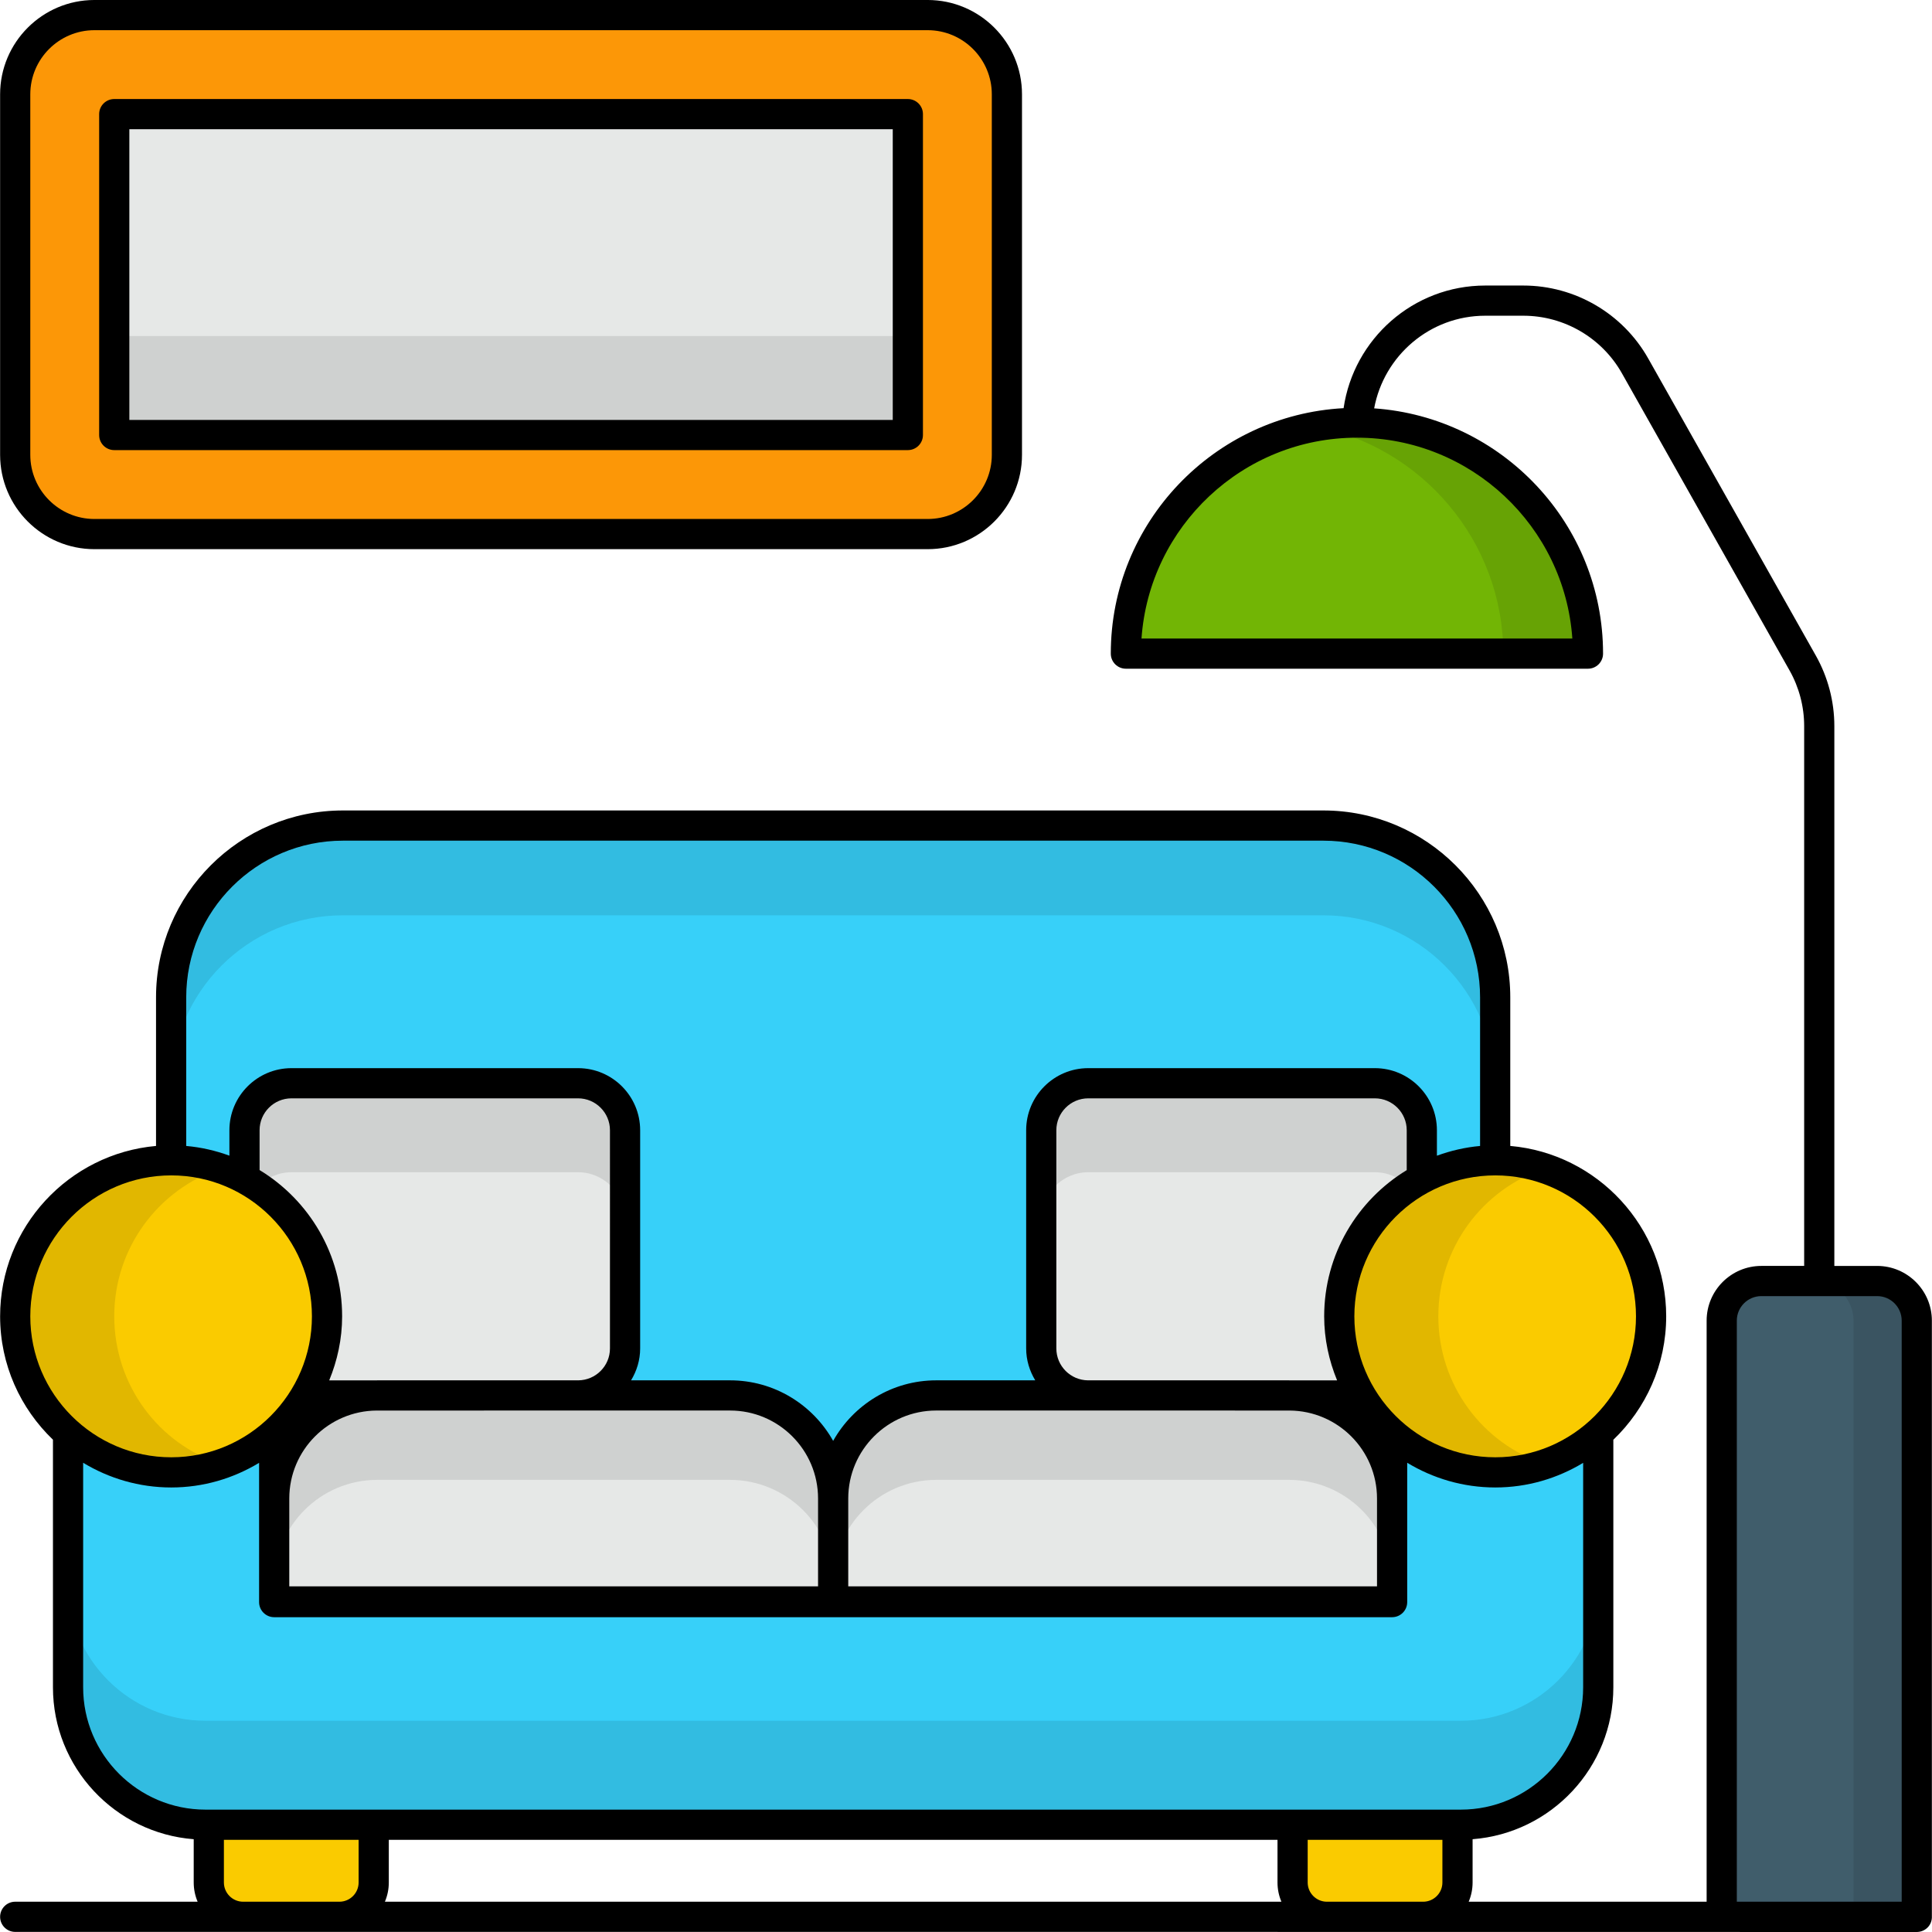 <svg id="Layer_1" height="512" viewBox="0 0 512 512" width="512" xmlns="http://www.w3.org/2000/svg"><g id="_x33_1_Sofa_Set"><g><path d="m266.838 24.997v95.54c0 11.597-9.402 21-21 21h-220.811c-11.597 0-21-9.402-21-21v-95.54c0-11.597 9.402-21 21-21h220.811c11.599.002 21 9.403 21 21z" fill="#fc9707"></path><path d="m30.277 30.243h210.314v85.043h-210.314z" fill="#e6e8e7"></path><path d="m30.277 89.058h210.306v26.248h-210.306z" opacity=".1"></path><path d="m396.237 264.308v123.849h-350.888v-123.849c0-25.141 20.381-45.522 45.522-45.522h259.843c25.142-.001 45.523 20.381 45.523 45.522z" fill="#37d0f9"></path><path d="m396.187 264.295v23.73c0-25.094-20.369-45.463-45.462-45.463h-259.865c-25.094 0-45.463 20.369-45.463 45.463v-23.73c0-25.094 20.369-45.463 45.463-45.463h259.864c25.093 0 45.463 20.369 45.463 45.463z" opacity=".1"></path><g fill="#e6e8e7"><path d="m165.644 299.523v57.835c0 6.91-5.603 12.451-12.451 12.451h-75.951c-6.848 0-12.451-5.541-12.451-12.451v-57.835c0-6.848 5.603-12.451 12.451-12.451h75.952c6.846 0 12.45 5.603 12.45 12.451z"></path><path d="m376.795 299.523v57.835c0 6.91-5.603 12.451-12.451 12.451h-75.952c-6.848 0-12.451-5.541-12.451-12.451v-57.835c0-6.848 5.603-12.451 12.451-12.451h75.952c6.849 0 12.451 5.603 12.451 12.451z"></path></g><g opacity=".1"><path d="m165.617 299.53v23.624c0-6.825-5.565-12.495-12.389-12.495h-76.019c-6.825 0-12.389 5.669-12.389 12.495v-23.624c0-6.825 5.565-12.495 12.389-12.495h76.017c6.825 0 12.391 5.669 12.391 12.495z"></path><path d="m376.763 299.53v23.624c0-6.825-5.565-12.495-12.389-12.495h-76.016c-6.825 0-12.389 5.669-12.389 12.495v-23.624c0-6.825 5.565-12.495 12.389-12.495h76.016c6.823 0 12.389 5.669 12.389 12.495z"></path></g><g fill="#e6e8e7"><path d="m220.793 397.117v27.459h-148.131v-27.459c0-15.085 12.229-27.313 27.313-27.313h93.503c15.087-.001 27.315 12.228 27.315 27.313z"></path><path d="m368.923 397.117v27.459h-148.131v-27.459c0-15.085 12.229-27.313 27.313-27.313h93.503c15.086-.001 27.315 12.228 27.315 27.313z"></path></g><g opacity=".1"><path d="m220.845 397.115v22.364c0-15.015-12.285-27.299-27.404-27.299h-93.445c-15.119 0-27.299 12.285-27.299 27.299v-22.364c0-15.119 12.18-27.299 27.299-27.299h93.445c15.118-.001 27.404 12.179 27.404 27.299z"></path><path d="m368.887 397.115v22.364c0-15.015-12.179-27.299-27.298-27.299h-93.446c-15.119 0-27.298 12.285-27.298 27.299v-22.364c0-15.119 12.179-27.299 27.298-27.299h93.446c15.119-.001 27.298 12.179 27.298 27.299z"></path></g><path d="m387.131 483.572h-332.678c-20.114 0-36.418-16.305-36.418-36.418v-99.332h54.626v76.57h296.261v-76.57h54.626v99.332c.001 20.114-16.303 36.418-36.417 36.418z" fill="#37d0f9"></path><path d="m423.59 419.583v27.614c0 20.054-16.379 36.329-36.434 36.329h-332.73c-20.054 0-36.433-16.275-36.433-36.329v-27.614c0 20.16 16.379 36.433 36.433 36.433h332.731c20.054.001 36.433-16.273 36.433-36.433z" opacity=".1"></path><path d="m86.665 348.845c0 22.81-18.472 41.354-41.284 41.354-22.88 0-41.352-18.542-41.352-41.354 0-22.81 18.472-41.353 41.352-41.353 22.811-.001 41.284 18.543 41.284 41.353z" fill="#facb00"></path><path d="m437.555 348.845c0 22.81-18.472 41.354-41.284 41.354-22.88 0-41.353-18.542-41.353-41.354 0-22.81 18.472-41.353 41.353-41.353 22.811-.001 41.284 18.543 41.284 41.353z" fill="#facb00"></path><path d="m58.521 387.98c-4.095 1.469-8.505 2.204-13.124 2.204-22.889 0-41.369-18.48-41.369-41.369 0-22.783 18.48-41.369 41.369-41.369 4.619 0 9.03.735 13.124 2.205-16.485 5.46-28.243 21-28.243 39.164-.001 18.27 11.759 33.81 28.243 39.165z" opacity=".1"></path><path d="m409.416 387.98c-4.095 1.469-8.505 2.204-13.124 2.204-22.889 0-41.369-18.48-41.369-41.369 0-22.783 18.48-41.369 41.369-41.369 4.619 0 9.03.735 13.124 2.205-16.485 5.46-28.243 21-28.243 39.164-.001 18.27 11.759 33.81 28.243 39.165z" opacity=".1"></path><g fill="#facb00"><path d="m99.036 483.577v15.296c0 5.028-4.076 9.104-9.104 9.104h-25.493c-5.028 0-9.104-4.076-9.104-9.104v-15.296z"></path><path d="m386.249 483.577v15.296c0 5.028-4.076 9.104-9.104 9.104h-25.493c-5.028 0-9.104-4.076-9.104-9.104v-15.296z"></path></g><path d="m507.966 349.984v158.019h-51.694v-158.019c0-5.798 4.701-10.5 10.5-10.5h30.694c5.8 0 10.5 4.702 10.5 10.5z" fill="#405d6b"></path><path d="m508.007 349.972v158.019h-16.799v-158.019c0-5.775-4.725-10.5-10.5-10.5h16.799c5.775 0 10.5 4.724 10.5 10.5z" opacity=".1"></path><path d="m420.826 173.216h-122.455c0-33.708 27.388-61.228 61.228-61.228 33.708 0 61.227 27.521 61.227 61.228z" fill="#72b505"></path><path d="m420.86 173.264h-22.47c0-29.819-21.629-54.912-49.978-60.268 3.675-.735 7.455-1.051 11.235-1.051 33.705.001 61.213 27.615 61.213 61.319z" opacity=".1"></path><g><path d="m25.027 145.536h220.813c13.785 0 24.999-11.214 24.999-24.999v-95.539c0-13.785-11.214-24.999-24.999-24.999h-220.813c-13.785 0-24.999 11.214-24.999 24.999v95.539c0 13.784 11.214 24.999 24.999 24.999zm-16.999-120.538c0-9.375 7.626-16.999 16.999-16.999h220.813c9.372 0 16.999 7.624 16.999 16.999v95.539c0 9.375-7.626 16.999-16.999 16.999h-220.813c-9.372 0-16.999-7.624-16.999-16.999z"></path><path d="m30.277 119.283h210.314c2.208 0 4-1.789 4-4v-85.039c0-2.211-1.791-4-4-4h-210.314c-2.208 0-4 1.789-4 4v85.039c.001 2.211 1.792 4 4 4zm4-85.04h202.313v77.04h-202.313z"></path><path d="m511.966 507.774v-157.79c0-7.996-6.503-14.499-14.499-14.499h-11.347v-143.065c0-6.527-1.695-12.984-4.904-18.675l-44.424-78.743c-6.726-11.926-19.411-19.331-33.102-19.331h-10.086c-19.079 0-34.859 14.15-37.538 32.497-34.32 1.853-61.694 30.275-61.694 65.049 0 2.211 1.791 4 4 4h122.454c2.208 0 4-1.789 4-4 0-34.427-26.825-62.636-60.66-64.996 2.576-13.942 14.763-24.551 29.439-24.551h10.086c10.81 0 20.823 5.847 26.134 15.261l44.424 78.743c2.533 4.492 3.872 9.593 3.872 14.745v143.064h-11.348c-7.996 0-14.499 6.503-14.499 14.499v153.993h-63.059c.667-1.569 1.037-3.295 1.037-5.105v-11.459c20.83-1.603 37.299-19.026 37.299-40.259v-65.596c8.611-8.261 14.005-19.859 14.005-32.716 0-23.666-18.202-43.131-41.319-45.153v-39.383c0-27.308-22.215-49.521-49.521-49.521h-259.844c-27.308 0-49.523 22.214-49.523 49.521v39.386c-23.123 2.051-41.32 21.504-41.32 45.15 0 12.846 5.393 24.437 14.005 32.697v65.616c0 21.232 16.471 38.657 37.301 40.259v11.459c0 1.811.37 3.535 1.037 5.105h-48.343c-2.208 0-4 1.789-4 4s1.791 4 4 4c215.638-.001 290.294-.015 503.937.024 2.112.001 4.13-1.692 4-4.226zm-95.28-338.555h-114.176c2.059-29.698 26.878-53.229 57.089-53.229 30.209 0 55.028 23.531 57.087 53.229zm43.587 180.765c0-3.586 2.915-6.5 6.5-6.5h30.694c3.584 0 6.5 2.914 6.5 6.5v153.993h-43.693v-153.993zm-357.237 137.588h235.514v11.301c0 1.811.37 3.535 1.037 5.105h-237.587c.667-1.569 1.037-3.295 1.037-5.105v-11.301zm330.518-138.728c0 20.596-16.726 37.354-37.284 37.354-20.597 0-37.352-16.757-37.352-37.354 0-20.596 16.755-37.354 37.352-37.354 20.559 0 37.284 16.757 37.284 37.354zm-153.612 8.513v-57.834c0-4.66 3.791-8.453 8.451-8.453h75.952c4.66 0 8.451 3.793 8.451 8.453v10.573c-13.097 7.955-21.876 22.334-21.876 38.747 0 6.019 1.267 11.718 3.423 16.967h-12.637c-.032 0-.064-.005-.096-.005h-53.274c-4.634-.034-8.394-3.808-8.394-8.448zm61.783 16.453c12.801.064 23.197 10.49 23.197 23.306v23.28h-140.129v-23.28c0-12.855 10.459-23.311 23.314-23.311 9.601-.001-34.678-.004 93.618.005zm-292.376-109.501c0-22.893 18.628-41.522 41.524-41.522h259.842c22.895 0 41.522 18.628 41.522 41.522v39.386c-3.988.354-7.814 1.258-11.441 2.579v-6.75c0-9.074-7.381-16.452-16.45-16.452h-75.952c-9.07 0-16.45 7.379-16.45 16.452v57.834c0 3.1.912 5.97 2.408 8.447h-26.245c-11.723 0-21.947 6.484-27.313 16.045-5.366-9.561-15.59-16.045-27.313-16.045h-26.243c1.496-2.478 2.408-5.348 2.408-8.447v-57.834c0-9.074-7.381-16.452-16.452-16.452h-75.952c-9.07 0-16.45 7.379-16.45 16.452v6.737c-3.628-1.319-7.455-2.22-11.443-2.569zm112.295 93.048c0 4.641-3.763 8.414-8.395 8.447h-53.274c-.032 0-.064.005-.096.005h-12.634c2.153-5.248 3.419-10.946 3.419-16.966 0-16.427-8.779-30.814-21.873-38.764v-10.556c0-4.66 3.791-8.453 8.451-8.453h75.949c4.66 0 8.453 3.793 8.453 8.453zm-61.784 16.453c3.467 0-17.973.001 93.62-.005 12.855 0 23.314 10.457 23.314 23.311v23.28h-140.132v-23.28c0-12.816 10.396-23.243 23.198-23.306zm-91.832-24.966c0-20.596 16.757-37.354 37.354-37.354 20.558 0 37.282 16.757 37.282 37.354 0 20.596-16.724 37.354-37.282 37.354-20.597 0-37.354-16.758-37.354-37.354zm14.005 98.312v-59.505c6.831 4.126 14.802 6.545 23.348 6.545 8.519 0 16.466-2.412 23.28-6.527v9.445 27.28.18c0 2.211 1.791 4 4 4h148.131 148.131c2.208 0 4-1.789 4-4v-.18-27.28-9.464c6.831 4.126 14.802 6.546 23.349 6.546 8.518 0 16.465-2.411 23.278-6.524v59.483c0 17.874-14.543 32.417-32.419 32.417h-332.679c-17.876.001-32.419-14.542-32.419-32.416zm42.405 56.822c-2.814 0-5.103-2.289-5.103-5.105v-11.296h35.702v11.296c0 2.816-2.291 5.105-5.105 5.105zm287.214 0c-2.814 0-5.103-2.289-5.103-5.105v-11.296h35.702v11.296c0 2.816-2.291 5.105-5.105 5.105z"></path></g></g></g></svg>
